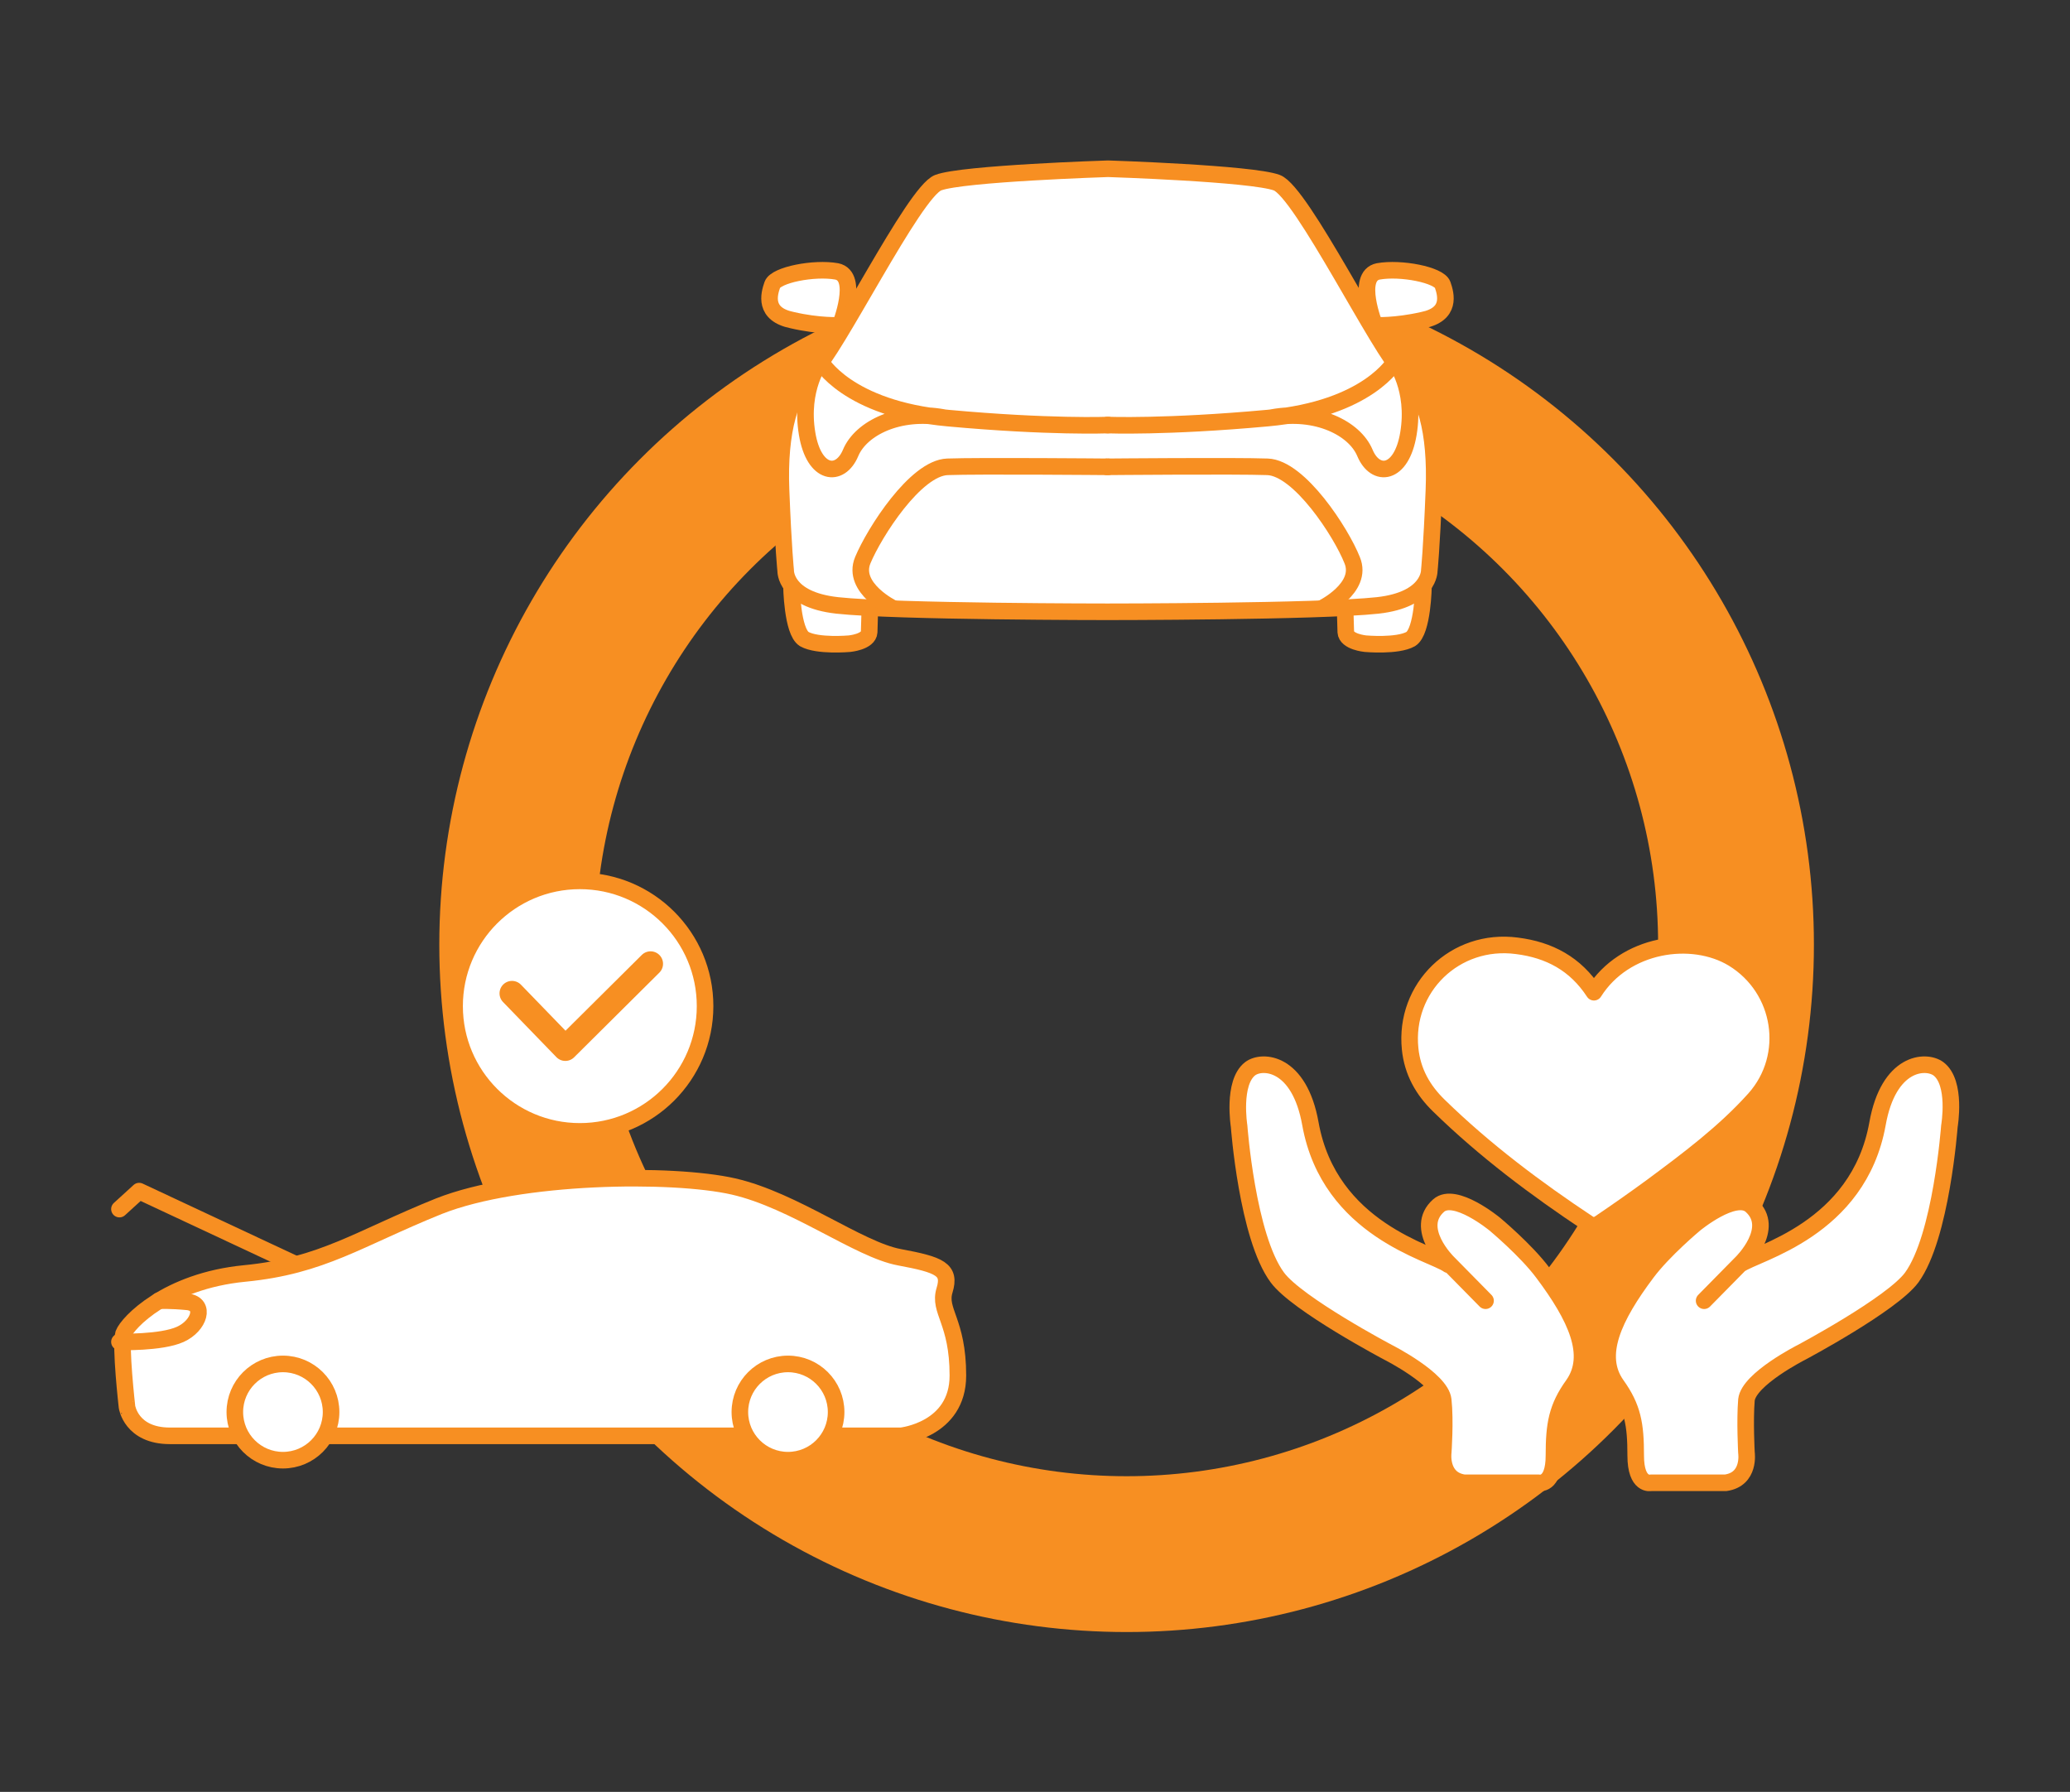 <?xml version="1.0" encoding="utf-8"?>
<!-- Generator: Adobe Illustrator 27.0.0, SVG Export Plug-In . SVG Version: 6.00 Build 0)  -->
<svg version="1.1" id="_レイヤー_2" xmlns="http://www.w3.org/2000/svg" xmlns:xlink="http://www.w3.org/1999/xlink" x="0px"
	 y="0px" viewBox="0 0 357 309" style="enable-background:new 0 0 357 309;" xml:space="preserve">
<rect x="0" y="0" width="357" height="309" fill="#333333" stroke="none"/>
<style type="text/css">
	.st0{fill:none;stroke:#F78F22;stroke-width:26.87;stroke-miterlimit:10;}
	.st1{fill:#FFFFFF;stroke:#F78F22;stroke-width:2.86;stroke-linecap:round;stroke-linejoin:round;}
	.st2{fill:none;stroke:#F78F22;stroke-width:2.86;stroke-linecap:round;stroke-linejoin:round;}
	.st3{fill:none;stroke:#F78F22;stroke-width:4.3;stroke-linecap:round;stroke-linejoin:round;}
</style>
<g id="Layout">
	<g>
		<circle class="st0" cx="194.3" cy="162.9" r="105.1"/>
		<g>
			<path class="st1" d="M144.9,56.1c0,0,3.4-8.5-0.6-9.3c-3.9-0.7-10.5,0.6-11.1,2.3s-1.5,5.1,3.4,6.1
				C141.3,56.3,144.9,56.1,144.9,56.1z"/>
			<path class="st1" d="M136.5,101c0,0,0.1,7.9,2.2,9.2c2.3,1.3,7.8,0.8,7.8,0.8s3.3-0.3,3.4-2c0.1-2.6,0.1-4.1,0.1-4.1"/>
			<path class="st1" d="M245.5,101c0,0-0.1,7.9-2.2,9.2c-2.3,1.3-7.8,0.8-7.8,0.8s-3.3-0.3-3.4-2c-0.1-2.6-0.1-4.1-0.1-4.1"/>
			<path class="st1" d="M191.1,29.1c0,0,24.8,0.8,29.1,2.4c4.3,1.6,17.9,29.3,21.7,32.7c3.9,3.4,5.8,10.2,5.4,20.3
				c-0.4,10.2-0.8,13.9-0.8,13.9s0.1,5-8.9,6c-10.1,1.1-46.9,1.1-46.9,1.1h0.6c0,0-36.9,0-46.9-1.1c-9.1-1-8.9-6-8.9-6
				s-0.4-3.7-0.8-13.9s1.6-17,5.4-20.3c3.9-3.4,17.5-31.1,21.7-32.7C166,29.9,191.1,29.1,191.1,29.1L191.1,29.1L191.1,29.1z"/>
			<path class="st1" d="M237.1,56.1c0,0-3.4-8.5,0.6-9.3c3.9-0.7,10.5,0.6,11.1,2.3s1.5,5.1-3.4,6.1
				C240.6,56.3,237.1,56.1,237.1,56.1z"/>
			<path class="st2" d="M191.1,73.3c0,0-10.1,0.4-27.6-1.2c-17.5-1.6-22-9.8-22-9.8s-3.6,4.7-2.3,12.5c1.2,7.2,5.7,7.6,7.5,3.3
				c1.8-4.3,8.4-7.5,16-6.1"/>
			<path class="st2" d="M154,104.9c0,0-7.2-3.5-5.2-8.3s9.1-15.9,14.6-16.1c5.4-0.2,27.7,0,27.7,0"/>
			<path class="st2" d="M191,73.3c0,0,10.1,0.4,27.6-1.2c17.5-1.6,22-9.8,22-9.8s3.6,4.7,2.3,12.5c-1.2,7.2-5.7,7.6-7.5,3.3
				c-1.8-4.3-8.4-7.5-16-6.1"/>
			<path class="st2" d="M228,104.9c0,0,7.2-3.5,5.2-8.3c-1.9-4.8-9.1-15.9-14.6-16.1c-5.4-0.2-27.7,0-27.7,0"/>
		</g>
		<g>
			<path class="st1" d="M29.3,247.6h126.1c0,0,9.8-1,9.8-10.4s-3.4-11.1-2.3-14.7c1.1-3.6-0.8-4.4-7.8-5.7s-18.1-9.8-28.6-12.2
				s-36.9-2.1-50.8,3.4c-13.9,5.6-20.1,10.3-33.5,11.6c-13.4,1.3-20.2,8.5-20.9,10.4c-0.6,2,0.6,12.6,0.6,12.6
				S22.6,247.6,29.3,247.6L29.3,247.6z"/>
			<circle class="st1" cx="100" cy="173.5" r="21.6"/>
			<g>
				<circle class="st1" cx="48.8" cy="243.5" r="8.3"/>
				<circle class="st1" cx="135.9" cy="243.5" r="8.3"/>
				<polyline class="st2" points="50.5,217.8 24,205.4 20.6,208.5 				"/>
				<path class="st2" d="M20.6,231.4c0,0,7.2,0.2,10.5-1.3s4.4-5.2,1.3-5.6c-3.1-0.3-5-0.2-5-0.2"/>
				<polyline class="st3" points="88.3,171.3 97.5,180.8 112.2,166.2 				"/>
			</g>
		</g>
		<g>
			<path class="st1" d="M249.8,218.1c-2.9-2.1-20.5-6-23.8-24.3c-1.9-10.7-8.3-11.1-10.4-9.5c-3.1,2.4-1.9,9.9-1.9,9.9
				s1.4,19.1,6.6,26.1c3.4,4.6,19.1,12.9,19.1,12.9s9.1,4.6,9.5,8.2s0,9.1,0,9.1s-0.6,4.6,3.6,5.2h12.9c0,0,2.6,0.6,2.6-4.7
				c0-5.4,0.5-8.3,3.3-12.2c3.6-5.1,0.5-11.7-5.2-19.3c-2.9-3.9-8.3-8.4-8.3-8.4s-6.9-5.7-9.7-3.2c-4.4,3.9,1.6,9.8,1.6,9.8l6.5,6.6
				"/>
			<path class="st1" d="M300,218.1c2.9-2.1,20.5-6,23.8-24.3c1.9-10.7,8.3-11.1,10.5-9.5c3.2,2.4,1.9,9.9,1.9,9.9
				s-1.4,19.1-6.5,26.1c-3.4,4.6-19,12.9-19,12.9s-9.1,4.6-9.5,8.2c-0.3,3.6,0,9.1,0,9.1s0.7,4.6-3.6,5.2h-12.9c0,0-2.6,0.6-2.6-4.7
				c0-5.4-0.5-8.3-3.3-12.2c-3.6-5.1-0.5-11.7,5.2-19.3c2.9-3.9,8.3-8.4,8.3-8.4s6.9-5.7,9.7-3.2c4.4,3.9-1.6,9.8-1.6,9.8l-6.5,6.6"
				/>
			<path class="st1" d="M274.9,171.1c5.3-8.4,16.9-10.1,24-5.8c8.5,5.2,10.3,16.8,3.7,24.2c-5.2,5.8-11.5,10.5-17.7,15.1
				c-3,2.2-6,4.3-9.1,6.4c-0.4,0.3-1.3,0.4-1.7,0.1c-9.2-6.1-18-12.7-25.9-20.4c-2.8-2.7-4.6-5.9-5-9.8
				c-1.1-10.6,7.8-19.2,18.4-17.8C267.2,163.8,271.7,166.2,274.9,171.1L274.9,171.1z"/>
		</g>
	</g>
</g>
</svg>
